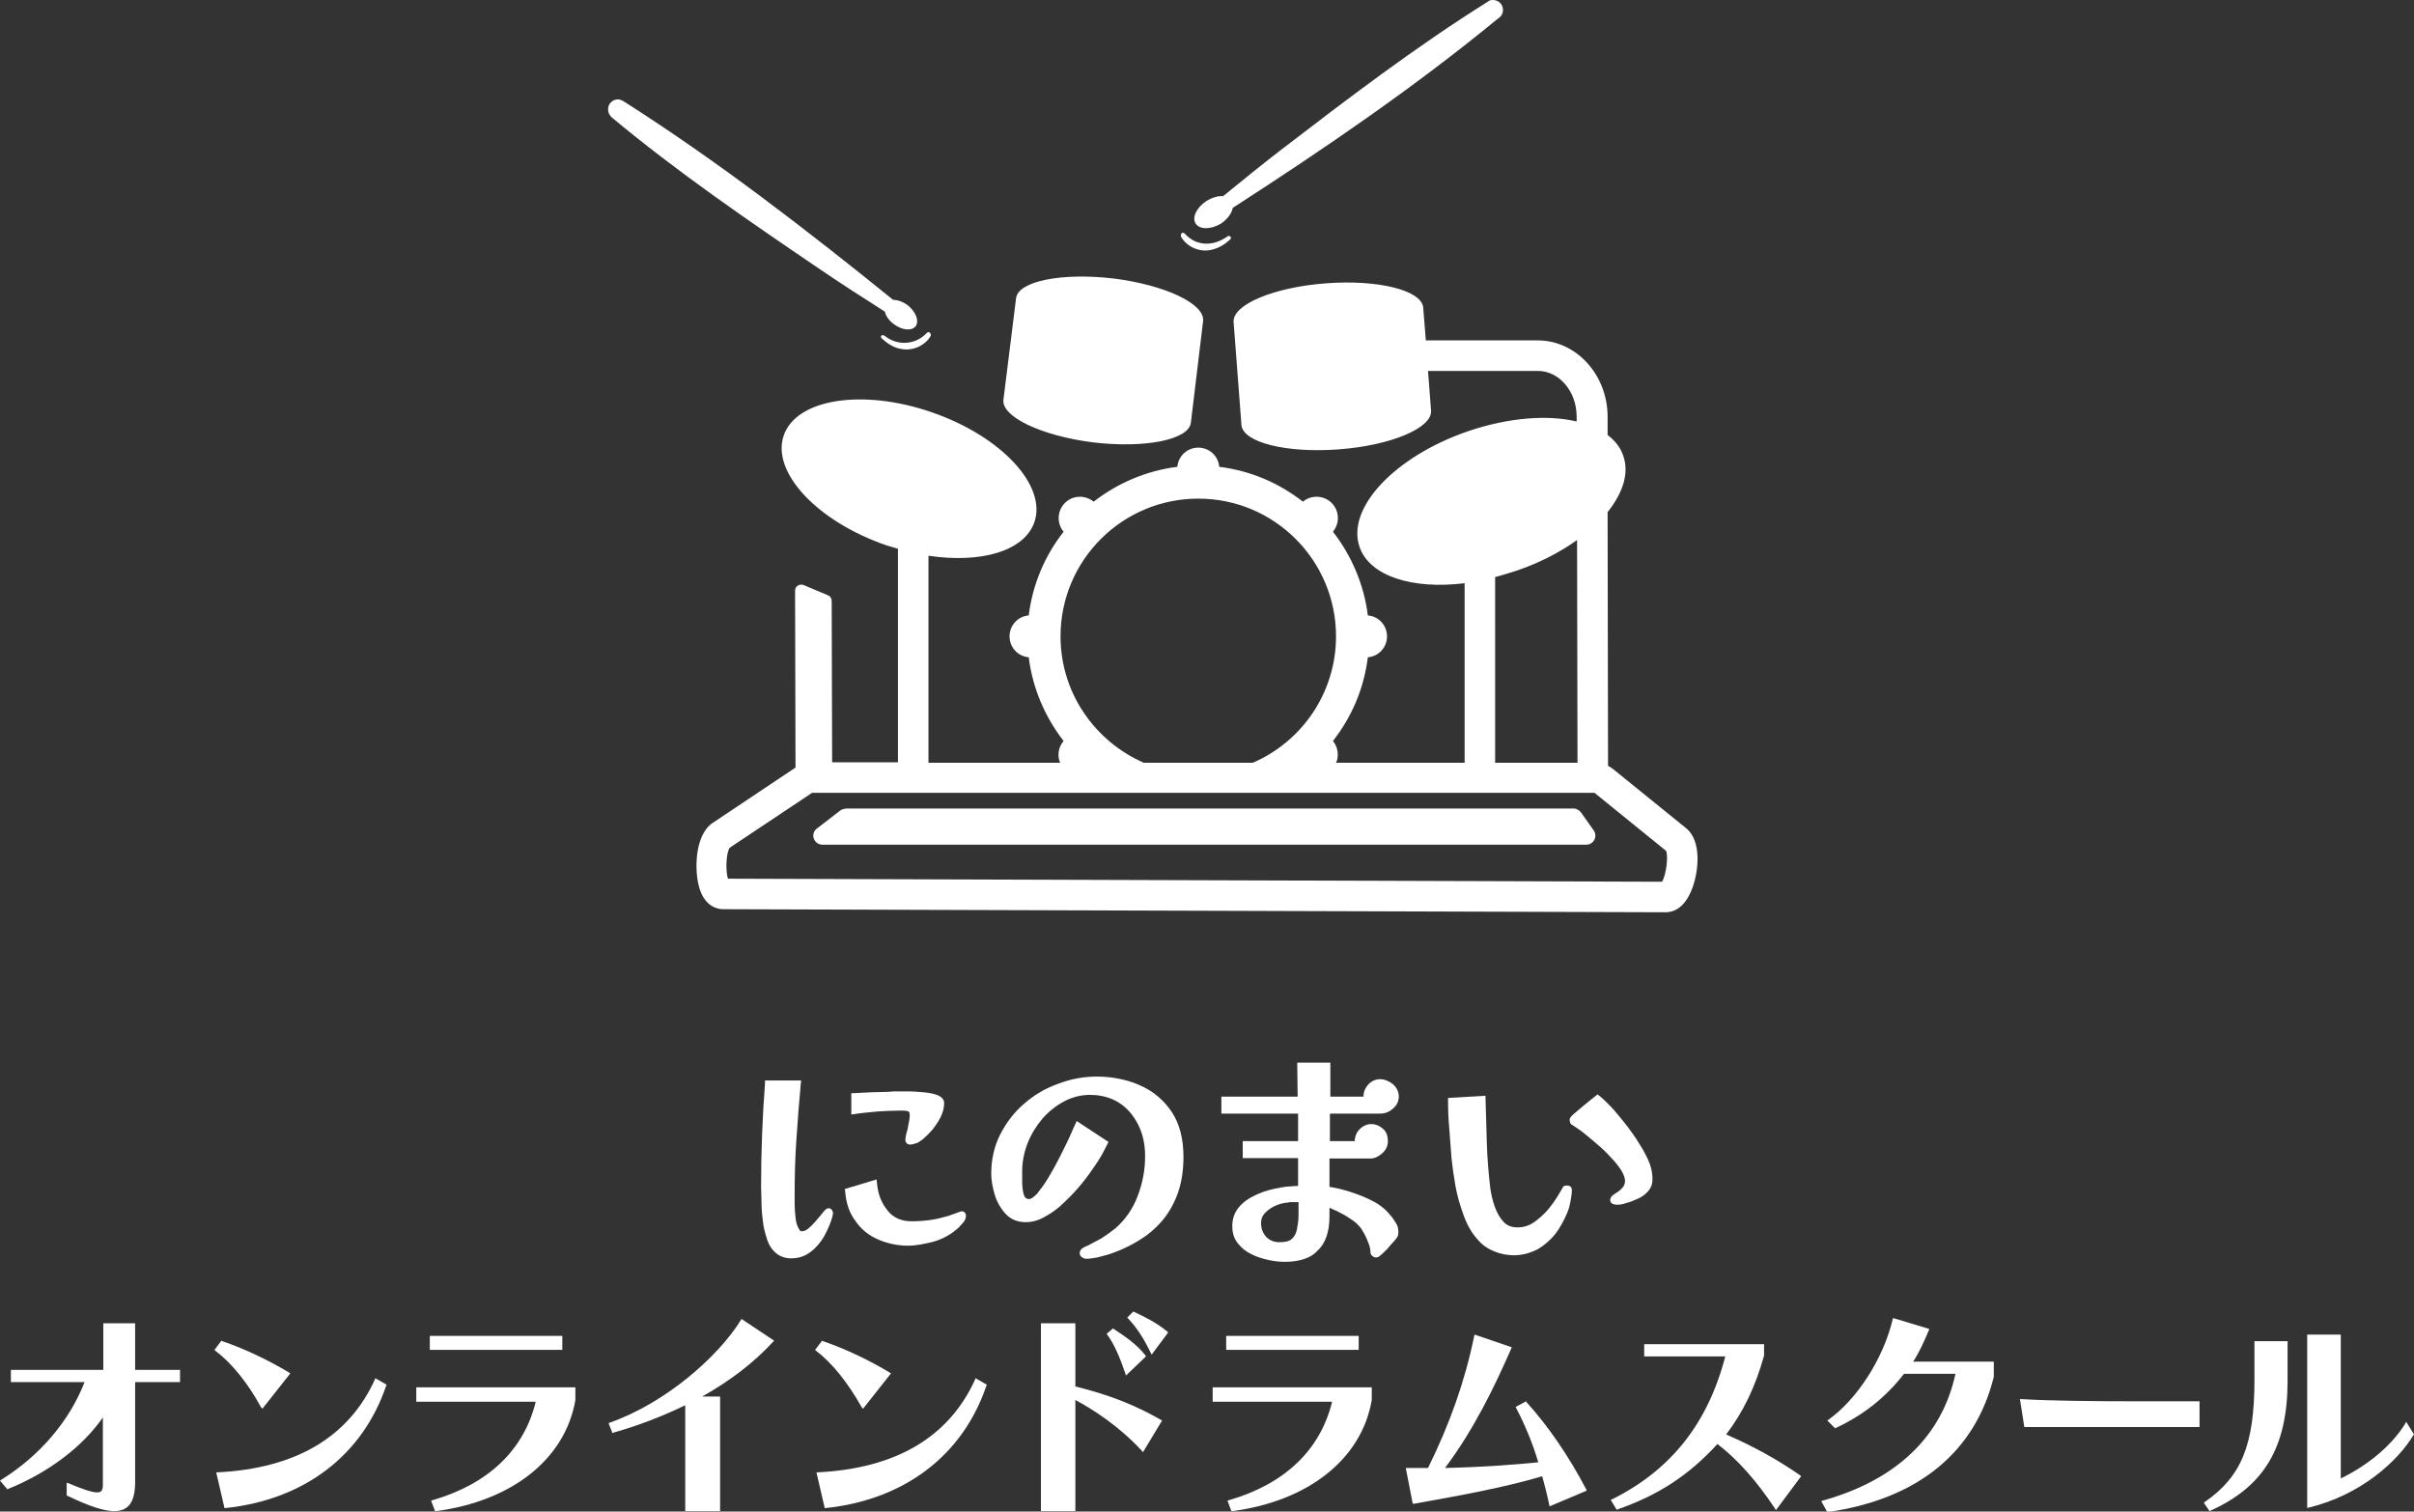 <svg xmlns="http://www.w3.org/2000/svg" xmlns:xlink="http://www.w3.org/1999/xlink" id="&#x30EC;&#x30A4;&#x30E4;&#x30FC;_1" x="0px" y="0px" viewBox="0 0 553.8 346.8" style="enable-background:new 0 0 553.8 346.8;" xml:space="preserve"><rect x="0" y="0" width="553.8" height="346.8" fill="#333333" stroke="none"/><style type="text/css">	.st0{fill:#FFFFFF;}</style><g>	<g>		<g>			<path class="st0" d="M181.5,288.7c-1.5,0-2.7-0.5-3.6-1.3c-0.9-0.8-1.6-1.9-2-3.3c-0.4-1.3-0.8-2.7-0.9-4.1     c-0.2-1.4-0.3-2.8-0.3-4.2c0-1.3-0.1-2.4-0.1-3.4c0-8,0.3-16,0.9-23.8l0-0.7h8.3l-0.1,0.8c-0.4,4.2-0.7,8.5-1,12.8     c-0.3,4.2-0.4,8.5-0.4,12.8c0,0.4,0,1.1,0,2.1c0,0.9,0.1,1.9,0.2,2.9c0.1,1,0.3,1.8,0.7,2.5c0.3,0.7,0.6,0.7,0.7,0.7     c0.5,0,1-0.2,1.5-0.6c0.6-0.5,1.2-1.1,1.8-1.8c0.6-0.7,1.1-1.3,1.5-1.8c0.6-0.8,1-1.1,1.4-1.1c0.4,0,0.8,0.3,0.9,0.7     c0.1,0.2,0.1,0.4,0.1,0.5c0,0.1,0,0.2-0.1,0.4v0.1l0,0.1c-0.4,1.5-1,2.9-1.8,4.4c-0.8,1.5-1.9,2.8-3.2,3.8     C184.7,288.2,183.2,288.7,181.5,288.7z M208.3,285.8c-2.4,0-4.7-0.5-6.8-1.4c-2.1-0.9-3.9-2.3-5.2-4.2c-1.4-1.8-2.2-4.1-2.4-6.8     l-0.1-0.6l7.3-2.2l0.1,0.9c0.2,2.4,1,4.5,2.4,6.2c1.3,1.7,3.2,2.5,5.5,2.5c1.5,0,2.9-0.1,4.4-0.3c1.4-0.2,2.9-0.6,4.3-1     c0.2-0.1,0.4-0.2,0.8-0.3l1.1-0.4c0.6-0.2,0.8-0.3,0.9-0.3c0.5,0,1,0.3,1,1.1c0,0.6-0.3,1.2-1,1.9c-0.5,0.6-0.9,1-1.2,1.2     c-1.4,1.2-3.2,2.2-5.3,2.8C212.1,285.4,210.1,285.8,208.3,285.8z M208.8,262.6c-0.7,0-1.1-0.5-1.1-1.1c0-0.4,0.1-0.8,0.2-1.3     l0.3-1.1c0.1-0.5,0.2-1.1,0.3-1.6c0.1-0.5,0.2-1,0.2-1.5c0-0.3,0-0.9-0.3-1c-0.5-0.2-1.1-0.2-1.7-0.2c-1.7,0-3.5,0.1-5.3,0.2     c-1.8,0.2-3.6,0.3-5.3,0.6l-0.8,0.1v-4.9l0.7,0c1.3-0.1,2.6-0.1,3.9-0.2l3.9-0.1c0.4,0,0.8-0.1,1.3-0.1c0.4,0,0.9,0,1.3,0     c0.4,0,1.1,0,2.1,0c1,0,2.2,0.1,3.3,0.2c1.2,0.1,2.3,0.3,3.1,0.6c1.4,0.5,1.7,1.3,1.7,1.9c0,1.1-0.3,2.1-0.8,3.2     c-0.5,1-1.2,2-1.9,2.9c-0.7,0.8-1.5,1.6-2.2,2.2c-0.3,0.2-0.7,0.5-1.2,0.8C209.8,262.4,209.3,262.6,208.8,262.6z"></path>			<path class="st0" d="M249.2,288.8c-0.3,0-0.6-0.1-0.9-0.3c-0.4-0.2-0.6-0.6-0.6-1c0-0.5,0.3-1,0.8-1.2c0.2-0.2,0.5-0.3,0.8-0.4     c1.2-0.6,2.3-1.2,3.4-1.8c1.1-0.7,2.2-1.5,3.2-2.3c2.3-2,4-4.5,5.1-7.4c1.1-2.9,1.7-5.9,1.7-9.1c0-2.7-0.5-5.1-1.6-7.3     c-1.1-2.1-2.5-3.8-4.4-5c-1.9-1.2-4.1-1.8-6.7-1.8c-2,0-4,0.5-5.9,1.5c-1.9,1-3.6,2.4-5,4c-1.4,1.7-2.6,3.6-3.4,5.7     c-0.8,2.1-1.2,4.2-1.2,6.3c0,0.4,0,0.8,0,1.1c0,0.4,0,0.7,0,1.1c0,0.5,0,1.2,0.1,1.9c0.1,0.7,0.2,1.3,0.5,1.8     c0.1,0.2,0.4,0.5,1,0.5c0.3,0,0.8-0.2,1.8-1.2c0.8-1,1.7-2.2,2.6-3.7c0.9-1.5,1.8-3.1,2.6-4.7c0.8-1.6,1.6-3.2,2.2-4.5     c0.6-1.4,1.7-3.8,1.7-3.8l7.3,4.8l-0.3,0.6c-0.6,1.2-1.3,2.6-2.3,4.1c-1,1.5-2.1,3.1-3.4,4.7c-1.3,1.6-2.7,3.1-4.1,4.4     c-1.4,1.4-2.9,2.5-4.4,3.3c-1.5,0.9-3,1.3-4.5,1.3c-1.8,0-3.4-0.6-4.6-1.9c-1.1-1.2-2-2.7-2.5-4.4c-0.5-1.7-0.8-3.3-0.8-4.8     c0-3.3,0.7-6.4,2.1-9.1c1.4-2.7,3.2-5.1,5.6-7.1c2.3-2,4.9-3.5,7.8-4.5c2.9-1.1,5.8-1.6,8.7-1.6c3.6,0,7,0.7,9.9,2     c3,1.3,5.5,3.4,7.3,6.1c1.8,2.7,2.7,6.2,2.7,10.3c0,4-0.7,7.5-2.2,10.5c-1.4,3-3.5,5.4-6.1,7.4c-2.6,1.9-5.7,3.5-9.2,4.6     c-0.7,0.2-1.5,0.4-2.3,0.6C250.7,288.7,249.9,288.8,249.2,288.8z"></path>			<path class="st0" d="M294.8,289.5c-1.1,0-2.4-0.1-3.7-0.4c-1.4-0.3-2.7-0.7-3.9-1.3c-1.3-0.6-2.3-1.4-3.2-2.5     c-0.9-1.1-1.3-2.4-1.3-4c0-1.7,0.5-3.1,1.5-4.3c0.9-1.1,2.1-2,3.6-2.7c1.4-0.7,2.9-1.2,4.3-1.5c1.5-0.3,2.8-0.6,3.9-0.6     c0.4,0,0.9-0.1,1.3-0.1c0.2,0,0.4,0,0.5,0v-6.4h-12.7v-3.9h12.7v-6.3h-17.6v-3.9h17.5l-0.1-7.8h7.6v7.8h7.6c0,0,0,0,0,0     c0-1.1,0.4-2,1.1-2.8c0.8-0.8,1.7-1.2,2.7-1.2c1,0,2,0.4,2.9,1.1c0.9,0.8,1.4,1.7,1.4,2.9c0,1.1-0.5,2.1-1.4,2.8     c-0.9,0.8-1.9,1.1-2.9,1.1h-11.5v6.3h5.7c0-1,0.4-2,1.1-2.7c0.8-0.8,1.7-1.2,2.7-1.2c1,0,1.9,0.4,2.7,1.1     c0.8,0.7,1.1,1.7,1.1,2.8c0,1.1-0.4,2-1.3,2.8c-0.9,0.8-1.8,1.2-2.7,1.2h-9.4v6.5c1.4,0.2,3,0.6,4.6,1.1c1.9,0.6,3.7,1.3,5.4,2.2     c1.8,0.9,3.2,2.2,4.3,3.6c0.3,0.4,0.7,1,1,1.5c0.4,0.6,0.5,1.3,0.5,2.1c0,0.4-0.1,0.8-0.3,1.1c-0.1,0.2-0.4,0.5-0.7,0.9     c-0.5,0.5-1,1.1-1.5,1.7c-0.6,0.6-1.2,1.2-1.8,1.7c-0.3,0.2-0.5,0.3-0.8,0.3c-0.3,0-0.6-0.1-0.8-0.3c-0.3-0.2-0.5-0.5-0.5-0.9     c0-0.7-0.2-1.5-0.5-2.2c-0.3-0.8-0.6-1.5-0.9-2c-0.4-0.7-0.6-1-0.7-1.2c-0.6-0.8-1.4-1.6-2.4-2.2c-1-0.7-2.1-1.3-3.1-1.8     c-0.7-0.3-1.3-0.6-1.8-0.8c0,0.2,0,0.3,0,0.5c0,0.5,0,1,0,1.4c0,3.6-0.9,6.3-2.8,8C300.8,288.6,298.1,289.5,294.8,289.5z      M295.7,275.9c-0.8,0-1.8,0.2-2.8,0.6c-1,0.4-1.9,1-2.6,1.7c-0.7,0.7-1,1.5-1,2.4c0,1.3,0.4,2.3,1.2,3.2c0.8,0.8,1.8,1.2,3,1.2     c1.3,0,2.2-0.2,2.8-0.7c0.6-0.5,1-1.2,1.2-2.1c0.2-1,0.4-2.1,0.4-3.4v-3H295.7z"></path>			<path class="st0" d="M347.3,288c-1.5,0-3.1-0.3-4.5-0.9c-1.5-0.6-2.8-1.5-3.8-2.7c-1.3-1.4-2.4-3.3-3.2-5.5     c-0.8-2.2-1.5-4.5-1.9-6.8c-0.4-2.3-0.7-4.4-0.9-6.3l-0.5-6.6c-0.2-2.2-0.3-4.4-0.3-6.6l0-0.7l8.6-0.5l0,0.7     c0.1,3.4,0.2,6.9,0.3,10.3c0.1,3.4,0.4,6.9,0.8,10.3c0.2,1.3,0.5,2.7,1,4.1c0.5,1.4,1.1,2.5,2,3.5c0.8,0.9,1.9,1.3,3.3,1.3     c1.5,0,2.9-0.5,4.3-1.6c1.4-1.1,2.6-2.3,3.5-3.6c0.5-0.6,0.9-1.3,1.3-1.9c0.4-0.7,0.8-1.3,1.2-2l0-0.1l0.1-0.1     c0.1-0.2,0.4-0.3,0.9-0.3c0.8,0,1.1,0.5,1.1,1c0,0.7-0.1,1.6-0.3,2.6c-0.2,1-0.4,1.8-0.7,2.5c-0.7,1.7-1.6,3.4-2.7,4.9     c-1.2,1.5-2.6,2.7-4.1,3.6C351,287.5,349.2,288,347.3,288z M370.9,276.4c-0.1,0-0.3,0-0.6-0.1c-0.7-0.1-0.9-0.6-0.9-1     c0-0.7,0.7-1.2,1.2-1.5c0.5-0.3,1.1-0.7,1.6-1.3c0.4-0.4,0.6-1,0.6-1.6c0-0.6-0.3-1.4-0.8-2.3c-0.6-0.9-1.4-2-2.4-3     c-1-1.1-2-2.1-3.1-3c-1.1-1-2.2-1.8-3.1-2.6c-1-0.8-1.8-1.3-2.4-1.7c-0.1-0.1-0.3-0.2-0.5-0.3c-0.2-0.2-0.4-0.5-0.4-1.1     c0-0.3,0.2-0.6,0.5-0.9c0.2-0.2,0.3-0.3,0.3-0.3c0.9-0.8,1.8-1.5,2.6-2.2c0.9-0.7,1.8-1.5,2.6-2.1l0.4-0.3l0.4,0.3     c1,0.8,2.1,1.9,3.3,3.2c1.1,1.3,2.2,2.6,3.2,3.9c1,1.4,1.9,2.6,2.6,3.8c0.8,1.2,1.5,2.5,2.1,3.8c0.6,1.3,1,2.8,1,4.5     c0,1-0.3,1.9-1,2.7c-0.6,0.7-1.4,1.3-2.3,1.7c-0.9,0.4-1.8,0.8-2.7,1C372.4,276.3,371.6,276.4,370.9,276.4z"></path>		</g>		<g>			<path class="st0" d="M26.2,346.7c-2.3,0-5.7-1.1-10.7-3.5l-0.2-0.1v-2.9l0.4,0.1c3.1,1.3,5.3,2.1,6.6,2.1c1,0,1.3-0.5,1.3-1.8     v-15.4C18.9,332,11,337.9,1.9,341.6l-0.2,0.1l-1.7-2l0.3-0.2c8.8-5.5,15.6-13.4,19.1-22.4H2.5v-2.8h21.2v-10.7H31v10.7h10.3v2.8     H31V340C31,344.6,29.5,346.7,26.2,346.7z"></path>			<path class="st0" d="M49.6,337.8l0.3,0c18-0.9,30.1-8.1,36.1-21.3l0.1-0.3l2.6,1.5l-0.1,0.2c-5.4,16-18.8,26.2-36.9,28.1l-0.2,0     L49.6,337.8z M59.9,322.9c-3.1-5.7-6.8-10.2-10.5-13l-0.2-0.2l1.6-2.1l0.2,0.1c5.2,1.8,10.5,4.3,15.3,7.2l0.3,0.2l-6.4,8.1     L59.9,322.9z"></path>			<path class="st0" d="M98.9,344.3l0.3-0.1c12.8-3.7,21-11.5,23.7-22.6H95.5v-3.3h36.5v2.9c-2.3,13.5-14.5,23.2-32,25.5l-0.2,0     L98.9,344.3z M98.6,309.7v-3.2H129v3.2H98.6z"></path>			<path class="st0" d="M157.2,346.7v-24.3c-5.3,2.6-10.9,4.7-16.5,6.3l-0.2,0.1l-0.9-2.3l0.3-0.1c13-4.6,25-15.3,30.1-23.6l0.1-0.2     l7.5,5l-0.2,0.2c-4.4,4.8-9.9,9-16.3,12.6h4.1v26.3H157.2z"></path>			<path class="st0" d="M187.3,337.8l0.3,0c18-0.9,30.1-8.1,36.1-21.3l0.1-0.3l2.6,1.5l-0.1,0.2c-5.4,16-18.8,26.2-36.9,28.1l-0.2,0     L187.3,337.8z M197.7,322.9c-3.2-5.7-6.8-10.2-10.5-13l-0.2-0.2l1.6-2.1l0.2,0.1c5.2,1.8,10.5,4.3,15.3,7.2l0.3,0.2l-6.4,8.1     L197.7,322.9z"></path>			<path class="st0" d="M238.8,346.7v-43.1h7.9v14.5c7.7,1.9,13.6,4.2,19.7,7.7l0.2,0.1l-4.4,7.3l-0.2-0.3     c-5.4-5.8-11.2-9.5-15.3-11.7v25.5H238.8z M258.2,315.2c-1.4-4.1-2.7-7-4.2-9l-0.1-0.2l1.4-1.2l0.2,0.1c2.4,1.6,5.2,3.4,7.3,6.1     l0.1,0.2l-4.6,4.4L258.2,315.2z M264,310.4c-1.6-3.3-3.2-5.8-5.2-7.9l-0.2-0.2l1.4-1.4l0.2,0.1c2.3,1.1,4.9,2.3,7.6,4.5l0.2,0.2     l-3.8,5.1L264,310.4z"></path>			<path class="st0" d="M281.6,344.3l0.3-0.1c12.8-3.7,21-11.5,23.7-22.6h-27.4v-3.3h36.5v2.9c-2.3,13.5-14.5,23.2-32,25.5l-0.2,0     L281.6,344.3z M281.3,309.7v-3.2h30.4v3.2H281.3z"></path>			<path class="st0" d="M355.4,345.2c-0.5-2.4-1.1-4.7-1.6-6.5c-8.8,2.6-18.2,4.3-29.4,6.3l-0.3,0l-1.6-8.2h5.1     c5-10.1,8.5-20,10.6-30.3l0.1-0.3l8.5,2.9l-0.1,0.3c-4,9.1-8.6,18.6-15.2,27.4c9.2-0.2,16.2-0.8,21.4-1.3     c-1.3-4.4-3.1-8.7-5.1-12.5l-0.1-0.2l2.4-1.3l0.1,0.2c5,5.5,9.7,12.4,13.7,20l0.1,0.3l-8.5,3.6L355.4,345.2z"></path>			<path class="st0" d="M407.2,346.1c-4.2-6.3-8.5-11.2-13.2-14.8c-6.6,7.2-13.5,11.7-22.9,15l-0.2,0.1l-1.4-2.3l0.3-0.1     c13.5-6.7,22-17.4,26-32.8h-18.6v-2.8h27.5v2.6c-2,7.2-4.8,13-8.7,18.1c6.6,2.9,11.8,5.8,17,9.4l0.2,0.2l-5.8,7.8L407.2,346.1z"></path>			<path class="st0" d="M417.8,344.4l0.3-0.1c16.9-4.7,27.4-14.7,30.5-29.1h-11.8c-4.1,5.3-9.2,9.4-15.6,12.4l-0.2,0.1l-1.8-1.8     l0.3-0.2c6.6-4.7,12.6-14.1,14.7-23l0.1-0.3l8.3,2.5l-0.1,0.3c-1.1,2.6-2.1,4.9-3.6,7.2h18.5v3.5c-4.3,17.3-17.4,28-38,31l-0.2,0     L417.8,344.4z"></path>			<path class="st0" d="M464.4,327.4l-1-6.4l0.3,0c6.6,0.4,16.9,0.5,27,0.5h13.9v5.9H464.4z"></path>			<path class="st0" d="M505.6,344.8l0.2-0.2c8.4-5.8,11.4-13.1,11.4-28.1v-8.8h7.6v9c0,15.3-5.3,24.3-17.7,29.9l-0.2,0.1     L505.6,344.8z M529.3,306.2h7.7v33c6.4-3.1,11.8-7.7,14.8-12.6l0.2-0.4l1.8,2.9l-0.1,0.1c-3.5,5.9-12,13.8-24.1,16.7l-0.3,0.1     V306.2z"></path>		</g>	</g>	<path class="st0" d="M276,73.7L273.2,97c-0.5,3.9-10.5,5.9-22.4,4.5c-11.9-1.5-21.1-5.9-20.6-9.8l2.9-23.3   c0.5-3.9,10.5-5.9,22.4-4.5C267.3,65.4,276.5,69.7,276,73.7z M192.7,186l-5.3,4.1c-1.6,1.2-0.7,3.7,1.3,3.7h175.2   c1.7,0,2.7-1.9,1.7-3.3l-2.9-4.1c-0.4-0.5-1-0.9-1.7-0.9H194C193.5,185.6,193.1,185.7,192.7,186z M281.5,54.3   c-3.1,2.2-7,2.3-9.7-0.7c-0.7-0.6-1.1,0.3-0.8,0.8c1.3,2.2,4,3.4,6.5,3c1.7-0.3,3.2-1.1,4.4-2.2c0.2-0.2,0.5-0.3,0.5-0.7   C282.2,54,281.7,54.1,281.5,54.3z M344.8,2.3c0-1.3-1-2.3-2.3-2.3c-0.5,0-0.9,0.1-1.2,0.4c0,0,0,0,0,0   c-16.6,10.4-32.2,22.3-47.7,34.2c-4.4,3.4-8.7,6.9-13,10.4c-1.1-0.1-2.5,0.3-3.8,1.1c-2.3,1.5-3.4,3.8-2.5,5.2   c0.9,1.4,3.5,1.4,5.8,0c1.5-1,2.5-2.4,2.7-3.6c20.9-13.5,41.6-27.6,60.8-43.4C344.4,3.8,344.8,3.1,344.8,2.3z M212.6,76.4   c-2.6,2.8-6.8,3-9.7,0.6c0,0.1-0.3-0.2-0.4-0.1c-0.2,0-0.4,0.1-0.4,0.3c0,0.4,0.3,0.6,0.5,0.7c1.2,1.1,2.7,2,4.4,2.2   c2.5,0.4,5.2-0.8,6.5-3C213.7,76.7,213.2,75.8,212.6,76.4z M208.2,70c-1.1-0.8-2.3-1.2-3.3-1.2C185,52.7,164.7,37,143,23.2   c0,0,0,0,0,0c0,0,0,0,0,0l0,0c-0.4-0.2-0.8-0.4-1.2-0.4c-1.3,0-2.3,1-2.3,2.3c0,0.7,0.3,1.3,0.8,1.8l0,0   c15,12.5,31.2,23.6,47.4,34.6c5,3.4,10.1,6.7,15.3,10c0.2,1,1,2.1,2.1,2.9c1.9,1.4,4.1,1.6,5,0.4C210.9,73.6,210.1,71.5,208.2,70z    M388.3,203.6c-1.8,5-4.6,5.7-6.2,5.7c0,0,0,0,0,0h0l-216.2-0.7c-1.2,0-4.2-0.5-5.5-5c-1.1-3.8-1.1-12,3.1-14.8l19-12.7l-0.1-40.6   c0-1,1-1.6,1.9-1.3l5.7,2.4c0.5,0.2,0.8,0.7,0.8,1.3l0.1,37H206v-49c-0.9-0.3-1.8-0.5-2.7-0.8c-15.9-5.5-26.4-16.8-23.5-25.2   c2.9-8.4,18.1-10.8,34-5.3s26.4,16.8,23.5,25.2c-2.3,6.7-12.4,9.5-24.3,7.7V175h30.2c-0.7-1.6-0.4-3.6,0.8-5   c-4.2-5.4-7.1-12-8-19.2c-2.5-0.2-4.4-2.3-4.4-4.8c0-2.5,1.9-4.6,4.4-4.8c0.9-7.2,3.7-13.7,8-19.2c-1.6-1.9-1.5-4.8,0.3-6.6   c1.8-1.8,4.6-1.9,6.6-0.3c5.4-4.2,12-7.1,19.2-8c0.2-2.5,2.3-4.4,4.8-4.4c2.5,0,4.6,1.9,4.8,4.4c7.2,0.9,13.7,3.7,19.2,8   c1.9-1.6,4.8-1.5,6.6,0.3c1.8,1.8,1.9,4.6,0.3,6.6c4.2,5.4,7.1,12,8,19.2c2.5,0.2,4.4,2.3,4.4,4.8c0,2.5-1.9,4.6-4.4,4.8   c-0.9,7.2-3.7,13.7-8,19.2c0.7,0.9,1.1,2,1.1,3.1c0,0.7-0.1,1.3-0.4,1.9h29.5v-41.2c-11.9,1.5-21.8-1.6-24.1-8.3   c-3.1-8.9,8-20.7,24.7-26.5c9.3-3.2,18.4-3.9,25.1-2.3l0-1.1c0-5.8-4-10.5-8.9-10.5h-25.2l0.7,9.1c0.3,4-9.2,8-21.2,8.9   c-12,0.9-22-1.6-22.3-5.6l-1.8-23.6c-0.3-4,9.2-8,21.2-8.9c12-0.9,22,1.6,22.3,5.6l0.6,7.5h25.7c8.8,0,16,7.9,16,17.5h0l0,4.2   c1.7,1.3,3,2.9,3.6,4.8c1.4,4-0.1,8.5-3.6,12.9l0.1,58.2c0.4,0.2,0.7,0.4,1.1,0.7l16.8,13.6C390.4,192.9,389.7,199.7,388.3,203.6z    M343.1,175h18.8l-0.1-51.1c-3.9,2.8-8.7,5.3-14.1,7.1c-1.6,0.5-3.1,1-4.7,1.4V175z M262.4,175h25c11.2-4.8,19.1-16,19.1-29   c0-17.4-14.1-31.6-31.6-31.6c-17.4,0-31.6,14.1-31.6,31.6C243.3,159,251.2,170.1,262.4,175z M382.2,195.2l-16.4-13.3H186.3   l-18.9,12.6c-0.8,1.1-1,5.3-0.4,7.1l214.3,0.7C382.2,200.8,382.8,196.5,382.2,195.2z"></path></g></svg>